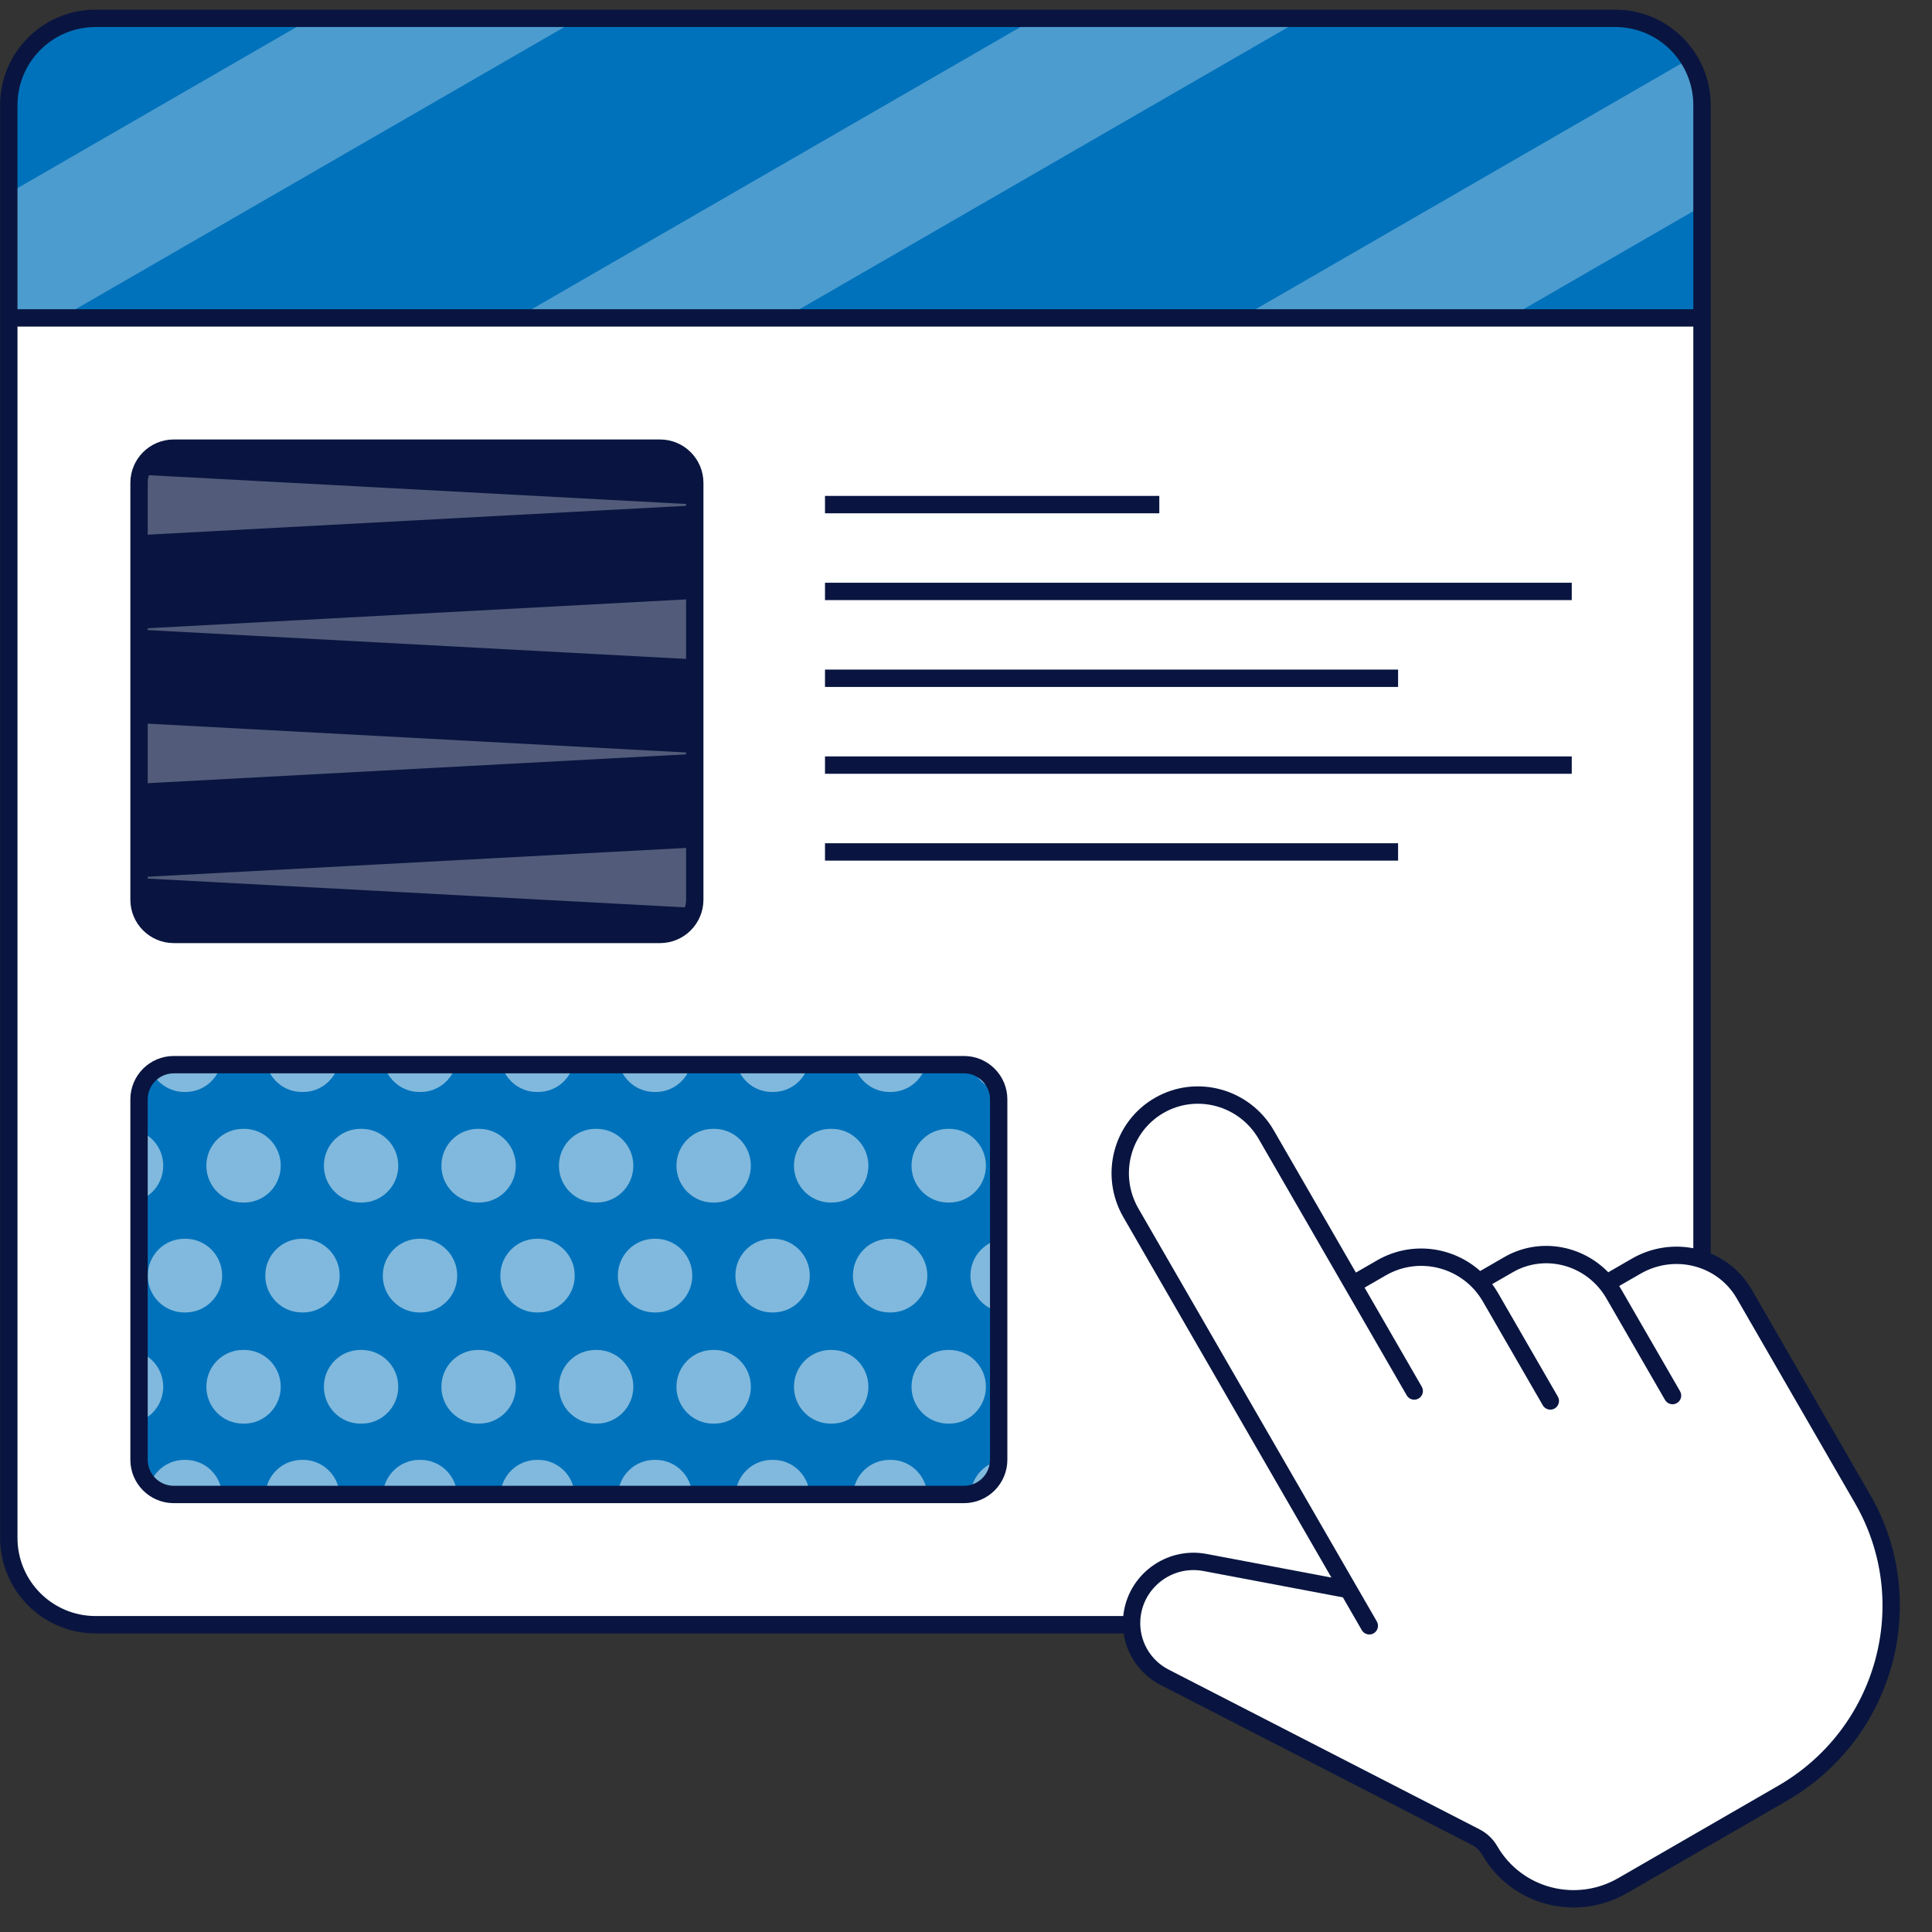 <svg xmlns="http://www.w3.org/2000/svg" xmlns:xlink="http://www.w3.org/1999/xlink" width="400" zoomAndPan="magnify" viewBox="0 0 300 300" height="400" preserveAspectRatio="xMidYMid meet" version="1.0"><rect x="0" y="0" width="300" height="300" fill="#333333" stroke="none"/><defs><filter x="0%" y="0%" width="100%" height="100%" id="bfe77d5743"><feColorMatrix values="0 0 0 0 1 0 0 0 0 1 0 0 0 0 1 0 0 0 1 0" color-interpolation-filters="sRGB"/></filter><mask id="1f074beaac"><g filter="url(#bfe77d5743)"><rect x="-30" width="360" fill="#000000" y="-30" height="360" fill-opacity="0.3"/></g></mask><clipPath id="69e7f22bb7"><path d="M 0.199 0.641 L 89 0.641 L 89 47.441 L 0.199 47.441 Z M 0.199 0.641 " clip-rule="nonzero"/></clipPath><clipPath id="a558ceb36a"><path d="M 79 0.641 L 202 0.641 L 202 47.441 L 79 47.441 Z M 79 0.641 " clip-rule="nonzero"/></clipPath><clipPath id="5d65557d27"><path d="M 191 7 L 263.48 7 L 263.48 47.441 L 191 47.441 Z M 191 7 " clip-rule="nonzero"/></clipPath><clipPath id="ceae9b6f09"><rect x="0" width="264" y="0" height="48"/></clipPath><mask id="8d4fad1023"><g filter="url(#bfe77d5743)"><rect x="-30" width="360" fill="#000000" y="-30" height="360" fill-opacity="0.3"/></g></mask><clipPath id="bcdc6f287b"><path d="M 0.359 0.441 L 87 0.441 L 87 11 L 0.359 11 Z M 0.359 0.441 " clip-rule="nonzero"/></clipPath><clipPath id="e3ddf4e83b"><path d="M 0.359 20 L 87 20 L 87 30 L 0.359 30 Z M 0.359 20 " clip-rule="nonzero"/></clipPath><clipPath id="937e5d726a"><path d="M 0.359 39 L 87 39 L 87 49 L 0.359 49 Z M 0.359 39 " clip-rule="nonzero"/></clipPath><clipPath id="03420ed274"><path d="M 0.359 58 L 87 58 L 87 68 L 0.359 68 Z M 0.359 58 " clip-rule="nonzero"/></clipPath><clipPath id="49248b3bab"><rect x="0" width="87" y="0" height="69"/></clipPath><mask id="264fb23f54"><g filter="url(#bfe77d5743)"><rect x="-30" width="360" fill="#000000" y="-30" height="360" fill-opacity="0.5"/></g></mask><clipPath id="4c46140796"><path d="M 0.359 10 L 5 10 L 5 22 L 0.359 22 Z M 0.359 10 " clip-rule="nonzero"/></clipPath><clipPath id="e41e145753"><path d="M 0.359 44 L 5 44 L 5 56 L 0.359 56 Z M 0.359 44 " clip-rule="nonzero"/></clipPath><clipPath id="ebdbc6ee6d"><path d="M 2 61 L 14 61 L 14 67.078 L 2 67.078 Z M 2 61 " clip-rule="nonzero"/></clipPath><clipPath id="290a9acb98"><path d="M 20 61 L 32 61 L 32 67.078 L 20 67.078 Z M 20 61 " clip-rule="nonzero"/></clipPath><clipPath id="9fc4743ca5"><path d="M 38 61 L 50 61 L 50 67.078 L 38 67.078 Z M 38 61 " clip-rule="nonzero"/></clipPath><clipPath id="1c9096b261"><path d="M 56 61 L 69 61 L 69 67.078 L 56 67.078 Z M 56 61 " clip-rule="nonzero"/></clipPath><clipPath id="0e4b2f6ca2"><path d="M 74 61 L 87 61 L 87 67.078 L 74 67.078 Z M 74 61 " clip-rule="nonzero"/></clipPath><clipPath id="493c217f12"><path d="M 93 61 L 105 61 L 105 67.078 L 93 67.078 Z M 93 61 " clip-rule="nonzero"/></clipPath><clipPath id="d00b8e07a0"><path d="M 111 61 L 123 61 L 123 67.078 L 111 67.078 Z M 111 61 " clip-rule="nonzero"/></clipPath><clipPath id="aca3944f13"><path d="M 129 61 L 134.281 61 L 134.281 67 L 129 67 Z M 129 61 " clip-rule="nonzero"/></clipPath><clipPath id="31240ba907"><path d="M 129 27 L 134.281 27 L 134.281 39 L 129 39 Z M 129 27 " clip-rule="nonzero"/></clipPath><clipPath id="20faf98196"><path d="M 129 0.121 L 134 0.121 L 134 5 L 129 5 Z M 129 0.121 " clip-rule="nonzero"/></clipPath><clipPath id="6db3da91bb"><path d="M 111 0.121 L 123 0.121 L 123 5 L 111 5 Z M 111 0.121 " clip-rule="nonzero"/></clipPath><clipPath id="4a67a14bc1"><path d="M 93 0.121 L 105 0.121 L 105 5 L 93 5 Z M 93 0.121 " clip-rule="nonzero"/></clipPath><clipPath id="3162b90eb7"><path d="M 75 0.121 L 87 0.121 L 87 5 L 75 5 Z M 75 0.121 " clip-rule="nonzero"/></clipPath><clipPath id="5c4fe663e0"><path d="M 56 0.121 L 69 0.121 L 69 5 L 56 5 Z M 56 0.121 " clip-rule="nonzero"/></clipPath><clipPath id="4d78dc5599"><path d="M 38 0.121 L 50 0.121 L 50 5 L 38 5 Z M 38 0.121 " clip-rule="nonzero"/></clipPath><clipPath id="eeaa07ce83"><path d="M 20 0.121 L 32 0.121 L 32 5 L 20 5 Z M 20 0.121 " clip-rule="nonzero"/></clipPath><clipPath id="68d02a84c8"><path d="M 2 0.121 L 14 0.121 L 14 5 L 2 5 Z M 2 0.121 " clip-rule="nonzero"/></clipPath><clipPath id="27194aabc9"><rect x="0" width="135" y="0" height="68"/></clipPath><clipPath id="86bdc1b07c"><path d="M 0 1.5 L 296 1.5 L 296 297 L 0 297 Z M 0 1.5 " clip-rule="nonzero"/></clipPath></defs><path fill="#ffffff" d="M 1.363 16.332 C 1.363 8.887 7.402 2.848 14.848 2.848 L 250.805 2.848 C 258.25 2.848 264.285 8.887 264.285 16.332 L 264.285 238.805 C 264.285 246.25 258.25 252.285 250.805 252.285 L 14.848 252.285 C 7.402 252.285 1.363 246.25 1.363 238.805 Z M 1.363 16.332 " fill-opacity="1" fill-rule="nonzero"/><path fill="#0072bb" d="M 1.363 16.332 C 1.363 8.887 7.402 2.848 14.848 2.848 L 250.805 2.848 C 258.25 2.848 264.285 8.887 264.285 16.332 L 264.285 49.363 L 1.363 49.363 Z M 1.363 16.332 " fill-opacity="1" fill-rule="nonzero"/><g mask="url(#1f074beaac)"><g transform="matrix(1, 0, 0, 1, 1, 2)"><g clip-path="url(#ceae9b6f09)"><g clip-path="url(#69e7f22bb7)"><path fill="#ffffff" d="M 88.973 0.848 L 47.387 0.848 L 0.363 27.996 L 0.363 47.363 L 8.402 47.363 Z M 88.973 0.848 " fill-opacity="1" fill-rule="nonzero"/></g><g clip-path="url(#a558ceb36a)"><path fill="#ffffff" d="M 120.812 47.363 L 79.227 47.363 L 159.797 0.848 L 201.383 0.848 Z M 120.812 47.363 " fill-opacity="1" fill-rule="nonzero"/></g><g clip-path="url(#5d65557d27)"><path fill="#ffffff" d="M 233.227 47.363 L 191.641 47.363 L 261.238 7.184 C 262.535 9.254 263.285 11.707 263.285 14.332 L 263.285 30.012 Z M 233.227 47.363 " fill-opacity="1" fill-rule="nonzero"/></g></g></g></g><path fill="#ffffff" d="M 274.445 207.172 L 270.801 200.859 C 267.129 194.5 259.016 192.309 252.676 195.969 L 249.148 198.004 C 245.008 193.77 238.391 192.688 233.043 195.777 L 229.258 197.965 C 225.098 194.328 218.941 193.543 213.906 196.449 L 209.57 198.953 L 197.004 177.188 C 193.332 170.828 186.387 167.961 180.047 171.621 C 173.711 175.281 172.133 183.066 175.805 189.426 L 208.578 246.195 L 189.344 242.895 C 183.047 241.664 176.441 245.066 176.012 251.473 C 175.727 255.723 177.312 258.574 181.09 260.539 L 228.465 285.195 C 229.152 285.555 229.727 286.102 230.113 286.773 C 234.57 294.496 244.418 297.152 252.109 292.711 L 276.34 278.723 C 292.668 269.297 298.234 248.371 288.77 231.984 L 274.453 207.184 C 274.453 207.18 274.449 207.176 274.445 207.172 Z M 274.445 207.172 " fill-opacity="1" fill-rule="evenodd"/><path fill="#091540" d="M 21.59 74.984 C 21.59 72.004 24.004 69.59 26.984 69.59 L 102.488 69.59 C 105.469 69.59 107.883 72.004 107.883 74.984 L 107.883 139.703 C 107.883 142.68 105.469 145.094 102.488 145.094 L 26.984 145.094 C 24.004 145.094 21.59 142.68 21.59 139.703 Z M 21.59 74.984 " fill-opacity="1" fill-rule="nonzero"/><g mask="url(#8d4fad1023)"><g transform="matrix(1, 0, 0, 1, 21, 73)"><g clip-path="url(#49248b3bab)"><g clip-path="url(#bcdc6f287b)"><path fill="#ffffff" d="M 0.738 0.715 C 0.641 1.121 0.59 1.547 0.59 1.984 L 0.59 10.094 L 86.883 5.473 L 86.883 5.328 Z M 0.738 0.715 " fill-opacity="1" fill-rule="nonzero"/></g><g clip-path="url(#e3ddf4e83b)"><path fill="#ffffff" d="M 86.883 20 L 0.59 24.625 L 0.59 24.77 L 86.883 29.391 Z M 86.883 20 " fill-opacity="1" fill-rule="nonzero"/></g><g clip-path="url(#937e5d726a)"><path fill="#ffffff" d="M 86.883 43.918 L 0.59 39.297 L 0.59 48.684 L 86.883 44.062 Z M 86.883 43.918 " fill-opacity="1" fill-rule="nonzero"/></g><g clip-path="url(#03420ed274)"><path fill="#ffffff" d="M 86.883 58.59 L 0.59 63.211 L 0.59 63.355 L 86.73 67.969 C 86.832 67.562 86.883 67.141 86.883 66.703 Z M 86.883 58.59 " fill-opacity="1" fill-rule="nonzero"/></g></g></g></g><path fill="#0072bb" d="M 21.59 170.715 C 21.59 167.734 24.004 165.32 26.984 165.32 L 149.68 165.32 C 152.66 165.32 155.074 167.734 155.074 170.715 L 155.074 226.668 C 155.074 229.648 152.66 232.062 149.68 232.062 L 26.984 232.062 C 24.004 232.062 21.59 229.648 21.59 226.668 Z M 21.59 170.715 " fill-opacity="1" fill-rule="nonzero"/><g mask="url(#264fb23f54)"><g transform="matrix(1, 0, 0, 1, 21, 165)"><g clip-path="url(#27194aabc9)"><g clip-path="url(#4c46140796)"><path fill="#ffffff" d="M 0.59 10.625 L 0.59 21.391 C 2.781 20.594 4.344 18.484 4.344 16.008 C 4.344 13.531 2.781 11.418 0.59 10.625 Z M 0.59 10.625 " fill-opacity="1" fill-rule="nonzero"/></g><g clip-path="url(#e41e145753)"><path fill="#ffffff" d="M 0.59 55.723 L 0.59 44.953 C 2.781 45.75 4.344 47.859 4.344 50.336 C 4.344 52.816 2.781 54.926 0.59 55.723 Z M 0.59 55.723 " fill-opacity="1" fill-rule="nonzero"/></g><g clip-path="url(#ebdbc6ee6d)"><path fill="#ffffff" d="M 13.488 67.062 L 5.984 67.062 C 4.531 67.062 3.215 66.488 2.246 65.559 C 3.012 63.305 5.133 61.688 7.629 61.688 L 7.809 61.688 C 10.836 61.688 13.309 64.062 13.488 67.062 Z M 13.488 67.062 " fill-opacity="1" fill-rule="nonzero"/></g><g clip-path="url(#290a9acb98)"><path fill="#ffffff" d="M 31.734 67.062 L 20.203 67.062 C 20.379 64.062 22.855 61.688 25.879 61.688 L 26.059 61.688 C 29.086 61.688 31.559 64.062 31.734 67.062 Z M 31.734 67.062 " fill-opacity="1" fill-rule="nonzero"/></g><g clip-path="url(#9fc4743ca5)"><path fill="#ffffff" d="M 49.984 67.062 L 38.453 67.062 C 38.629 64.062 41.102 61.688 44.129 61.688 L 44.309 61.688 C 47.336 61.688 49.809 64.062 49.984 67.062 Z M 49.984 67.062 " fill-opacity="1" fill-rule="nonzero"/></g><g clip-path="url(#1c9096b261)"><path fill="#ffffff" d="M 68.234 67.062 L 56.703 67.062 C 56.879 64.062 59.352 61.688 62.379 61.688 L 62.559 61.688 C 65.586 61.688 68.059 64.062 68.234 67.062 Z M 68.234 67.062 " fill-opacity="1" fill-rule="nonzero"/></g><g clip-path="url(#0e4b2f6ca2)"><path fill="#ffffff" d="M 86.484 67.062 L 74.953 67.062 C 75.129 64.062 77.602 61.688 80.629 61.688 L 80.809 61.688 C 83.836 61.688 86.309 64.062 86.484 67.062 Z M 86.484 67.062 " fill-opacity="1" fill-rule="nonzero"/></g><g clip-path="url(#493c217f12)"><path fill="#ffffff" d="M 104.734 67.062 L 93.203 67.062 C 93.379 64.062 95.852 61.688 98.879 61.688 L 99.059 61.688 C 102.082 61.688 104.559 64.062 104.734 67.062 Z M 104.734 67.062 " fill-opacity="1" fill-rule="nonzero"/></g><g clip-path="url(#d00b8e07a0)"><path fill="#ffffff" d="M 122.984 67.062 L 111.453 67.062 C 111.629 64.062 114.102 61.688 117.129 61.688 L 117.309 61.688 C 120.332 61.688 122.809 64.062 122.984 67.062 Z M 122.984 67.062 " fill-opacity="1" fill-rule="nonzero"/></g><g clip-path="url(#aca3944f13)"><path fill="#ffffff" d="M 134.07 61.836 C 133.992 64.391 132.141 66.496 129.707 66.965 C 129.898 64.457 131.699 62.398 134.07 61.836 Z M 134.07 61.836 " fill-opacity="1" fill-rule="nonzero"/></g><g clip-path="url(#31240ba907)"><path fill="#ffffff" d="M 134.074 27.508 L 134.074 38.648 C 131.562 38.055 129.691 35.785 129.691 33.078 C 129.691 30.367 131.562 28.102 134.074 27.508 Z M 134.074 27.508 " fill-opacity="1" fill-rule="nonzero"/></g><g clip-path="url(#20faf98196)"><path fill="#ffffff" d="M 129.922 0.465 C 131.871 0.922 133.41 2.438 133.906 4.371 C 131.996 3.855 130.48 2.367 129.922 0.465 Z M 129.922 0.465 " fill-opacity="1" fill-rule="nonzero"/></g><g clip-path="url(#6db3da91bb)"><path fill="#ffffff" d="M 111.633 0.32 L 122.805 0.32 C 122.156 2.766 119.941 4.562 117.309 4.562 L 117.129 4.562 C 114.496 4.562 112.281 2.766 111.633 0.32 Z M 111.633 0.32 " fill-opacity="1" fill-rule="nonzero"/></g><g clip-path="url(#4a67a14bc1)"><path fill="#ffffff" d="M 93.383 0.32 L 104.555 0.32 C 103.906 2.766 101.691 4.562 99.059 4.562 L 98.879 4.562 C 96.246 4.562 94.031 2.766 93.383 0.32 Z M 93.383 0.32 " fill-opacity="1" fill-rule="nonzero"/></g><g clip-path="url(#3162b90eb7)"><path fill="#ffffff" d="M 75.133 0.32 L 86.305 0.32 C 85.656 2.766 83.441 4.562 80.809 4.562 L 80.629 4.562 C 77.996 4.562 75.781 2.766 75.133 0.32 Z M 75.133 0.32 " fill-opacity="1" fill-rule="nonzero"/></g><g clip-path="url(#5c4fe663e0)"><path fill="#ffffff" d="M 56.883 0.32 L 68.055 0.32 C 67.406 2.766 65.191 4.562 62.559 4.562 L 62.379 4.562 C 59.746 4.562 57.531 2.766 56.883 0.32 Z M 56.883 0.32 " fill-opacity="1" fill-rule="nonzero"/></g><g clip-path="url(#4d78dc5599)"><path fill="#ffffff" d="M 38.633 0.32 L 49.805 0.32 C 49.156 2.766 46.941 4.562 44.309 4.562 L 44.129 4.562 C 41.496 4.562 39.281 2.766 38.633 0.32 Z M 38.633 0.32 " fill-opacity="1" fill-rule="nonzero"/></g><g clip-path="url(#eeaa07ce83)"><path fill="#ffffff" d="M 20.383 0.32 L 31.555 0.32 C 30.906 2.766 28.691 4.562 26.059 4.562 L 25.879 4.562 C 23.246 4.562 21.031 2.766 20.383 0.32 Z M 20.383 0.32 " fill-opacity="1" fill-rule="nonzero"/></g><g clip-path="url(#68d02a84c8)"><path fill="#ffffff" d="M 2.598 1.512 C 3.523 0.766 4.703 0.32 5.984 0.32 L 13.305 0.32 C 12.656 2.766 10.441 4.562 7.809 4.562 L 7.629 4.562 C 5.449 4.562 3.555 3.328 2.598 1.512 Z M 2.598 1.512 " fill-opacity="1" fill-rule="nonzero"/></g><path fill="#ffffff" d="M 16.727 10.285 C 13.586 10.285 11.043 12.848 11.043 16.008 C 11.043 19.168 13.586 21.73 16.727 21.73 L 16.91 21.73 C 20.051 21.73 22.594 19.168 22.594 16.008 C 22.594 12.848 20.051 10.285 16.91 10.285 Z M 16.727 10.285 " fill-opacity="1" fill-rule="nonzero"/><path fill="#ffffff" d="M 29.293 16.008 C 29.293 12.848 31.836 10.285 34.977 10.285 L 35.16 10.285 C 38.301 10.285 40.844 12.848 40.844 16.008 C 40.844 19.168 38.301 21.73 35.16 21.73 L 34.977 21.73 C 31.836 21.73 29.293 19.168 29.293 16.008 Z M 29.293 16.008 " fill-opacity="1" fill-rule="nonzero"/><path fill="#ffffff" d="M 53.227 10.285 C 50.086 10.285 47.539 12.848 47.539 16.008 C 47.539 19.168 50.086 21.73 53.227 21.73 L 53.406 21.73 C 56.547 21.73 59.094 19.168 59.094 16.008 C 59.094 12.848 56.547 10.285 53.406 10.285 Z M 53.227 10.285 " fill-opacity="1" fill-rule="nonzero"/><path fill="#ffffff" d="M 65.789 16.008 C 65.789 12.848 68.336 10.285 71.477 10.285 L 71.656 10.285 C 74.797 10.285 77.344 12.848 77.344 16.008 C 77.344 19.168 74.797 21.73 71.656 21.73 L 71.477 21.73 C 68.336 21.73 65.789 19.168 65.789 16.008 Z M 65.789 16.008 " fill-opacity="1" fill-rule="nonzero"/><path fill="#ffffff" d="M 89.727 10.285 C 86.586 10.285 84.039 12.848 84.039 16.008 C 84.039 19.168 86.586 21.73 89.727 21.73 L 89.906 21.73 C 93.047 21.73 95.594 19.168 95.594 16.008 C 95.594 12.848 93.047 10.285 89.906 10.285 Z M 89.727 10.285 " fill-opacity="1" fill-rule="nonzero"/><path fill="#ffffff" d="M 102.289 16.008 C 102.289 12.848 104.836 10.285 107.977 10.285 L 108.156 10.285 C 111.297 10.285 113.844 12.848 113.844 16.008 C 113.844 19.168 111.297 21.73 108.156 21.73 L 107.977 21.73 C 104.836 21.73 102.289 19.168 102.289 16.008 Z M 102.289 16.008 " fill-opacity="1" fill-rule="nonzero"/><path fill="#ffffff" d="M 126.227 10.285 C 123.086 10.285 120.539 12.848 120.539 16.008 C 120.539 19.168 123.086 21.73 126.227 21.73 L 126.406 21.73 C 129.547 21.73 132.094 19.168 132.094 16.008 C 132.094 12.848 129.547 10.285 126.406 10.285 Z M 126.227 10.285 " fill-opacity="1" fill-rule="nonzero"/><path fill="#ffffff" d="M 11.043 50.336 C 11.043 47.176 13.586 44.617 16.727 44.617 L 16.91 44.617 C 20.051 44.617 22.594 47.176 22.594 50.336 C 22.594 53.496 20.051 56.059 16.91 56.059 L 16.727 56.059 C 13.586 56.059 11.043 53.496 11.043 50.336 Z M 11.043 50.336 " fill-opacity="1" fill-rule="nonzero"/><path fill="#ffffff" d="M 34.977 44.617 C 31.836 44.617 29.293 47.176 29.293 50.336 C 29.293 53.496 31.836 56.059 34.977 56.059 L 35.16 56.059 C 38.301 56.059 40.844 53.496 40.844 50.336 C 40.844 47.176 38.301 44.617 35.16 44.617 Z M 34.977 44.617 " fill-opacity="1" fill-rule="nonzero"/><path fill="#ffffff" d="M 47.539 50.336 C 47.539 47.176 50.086 44.617 53.227 44.617 L 53.406 44.617 C 56.547 44.617 59.094 47.176 59.094 50.336 C 59.094 53.496 56.547 56.059 53.406 56.059 L 53.227 56.059 C 50.086 56.059 47.539 53.496 47.539 50.336 Z M 47.539 50.336 " fill-opacity="1" fill-rule="nonzero"/><path fill="#ffffff" d="M 71.477 44.617 C 68.336 44.617 65.789 47.176 65.789 50.336 C 65.789 53.496 68.336 56.059 71.477 56.059 L 71.656 56.059 C 74.797 56.059 77.344 53.496 77.344 50.336 C 77.344 47.176 74.797 44.617 71.656 44.617 Z M 71.477 44.617 " fill-opacity="1" fill-rule="nonzero"/><path fill="#ffffff" d="M 84.039 50.336 C 84.039 47.176 86.586 44.617 89.727 44.617 L 89.906 44.617 C 93.047 44.617 95.594 47.176 95.594 50.336 C 95.594 53.496 93.047 56.059 89.906 56.059 L 89.727 56.059 C 86.586 56.059 84.039 53.496 84.039 50.336 Z M 84.039 50.336 " fill-opacity="1" fill-rule="nonzero"/><path fill="#ffffff" d="M 107.977 44.617 C 104.836 44.617 102.289 47.176 102.289 50.336 C 102.289 53.496 104.836 56.059 107.977 56.059 L 108.156 56.059 C 111.297 56.059 113.844 53.496 113.844 50.336 C 113.844 47.176 111.297 44.617 108.156 44.617 Z M 107.977 44.617 " fill-opacity="1" fill-rule="nonzero"/><path fill="#ffffff" d="M 120.539 50.336 C 120.539 47.176 123.086 44.617 126.227 44.617 L 126.406 44.617 C 129.547 44.617 132.094 47.176 132.094 50.336 C 132.094 53.496 129.547 56.059 126.406 56.059 L 126.227 56.059 C 123.086 56.059 120.539 53.496 120.539 50.336 Z M 120.539 50.336 " fill-opacity="1" fill-rule="nonzero"/><path fill="#ffffff" d="M 1.941 33.078 C 1.941 29.918 4.488 27.355 7.629 27.355 L 7.809 27.355 C 10.949 27.355 13.496 29.918 13.496 33.078 C 13.496 36.238 10.949 38.797 7.809 38.797 L 7.629 38.797 C 4.488 38.797 1.941 36.238 1.941 33.078 Z M 1.941 33.078 " fill-opacity="1" fill-rule="nonzero"/><path fill="#ffffff" d="M 25.879 27.355 C 22.738 27.355 20.191 29.918 20.191 33.078 C 20.191 36.238 22.738 38.797 25.879 38.797 L 26.059 38.797 C 29.199 38.797 31.746 36.238 31.746 33.078 C 31.746 29.918 29.199 27.355 26.059 27.355 Z M 25.879 27.355 " fill-opacity="1" fill-rule="nonzero"/><path fill="#ffffff" d="M 38.441 33.078 C 38.441 29.918 40.988 27.355 44.129 27.355 L 44.309 27.355 C 47.449 27.355 49.996 29.918 49.996 33.078 C 49.996 36.238 47.449 38.797 44.309 38.797 L 44.129 38.797 C 40.988 38.797 38.441 36.238 38.441 33.078 Z M 38.441 33.078 " fill-opacity="1" fill-rule="nonzero"/><path fill="#ffffff" d="M 62.379 27.355 C 59.238 27.355 56.691 29.918 56.691 33.078 C 56.691 36.238 59.238 38.797 62.379 38.797 L 62.559 38.797 C 65.699 38.797 68.246 36.238 68.246 33.078 C 68.246 29.918 65.699 27.355 62.559 27.355 Z M 62.379 27.355 " fill-opacity="1" fill-rule="nonzero"/><path fill="#ffffff" d="M 74.941 33.078 C 74.941 29.918 77.488 27.355 80.629 27.355 L 80.809 27.355 C 83.949 27.355 86.496 29.918 86.496 33.078 C 86.496 36.238 83.949 38.797 80.809 38.797 L 80.629 38.797 C 77.488 38.797 74.941 36.238 74.941 33.078 Z M 74.941 33.078 " fill-opacity="1" fill-rule="nonzero"/><path fill="#ffffff" d="M 98.879 27.355 C 95.738 27.355 93.191 29.918 93.191 33.078 C 93.191 36.238 95.738 38.797 98.879 38.797 L 99.059 38.797 C 102.199 38.797 104.746 36.238 104.746 33.078 C 104.746 29.918 102.199 27.355 99.059 27.355 Z M 98.879 27.355 " fill-opacity="1" fill-rule="nonzero"/><path fill="#ffffff" d="M 111.441 33.078 C 111.441 29.918 113.988 27.355 117.129 27.355 L 117.309 27.355 C 120.449 27.355 122.996 29.918 122.996 33.078 C 122.996 36.238 120.449 38.797 117.309 38.797 L 117.129 38.797 C 113.988 38.797 111.441 36.238 111.441 33.078 Z M 111.441 33.078 " fill-opacity="1" fill-rule="nonzero"/></g></g></g><path fill="#091540" d="M 20.242 74.984 C 20.242 71.262 23.262 68.242 26.984 68.242 L 102.488 68.242 C 106.211 68.242 109.23 71.262 109.23 74.984 L 109.23 139.703 C 109.23 143.426 106.211 146.445 102.488 146.445 L 26.984 146.445 C 23.262 146.445 20.242 143.426 20.242 139.703 Z M 26.984 70.938 C 24.75 70.938 22.938 72.75 22.938 74.984 L 22.938 139.703 C 22.938 141.938 24.75 143.746 26.984 143.746 L 102.488 143.746 C 104.723 143.746 106.535 141.938 106.535 139.703 L 106.535 74.984 C 106.535 72.75 104.723 70.938 102.488 70.938 Z M 26.984 70.938 " fill-opacity="1" fill-rule="evenodd"/><path fill="#091540" d="M 128.105 79.703 L 180.016 79.703 L 180.016 77.004 L 128.105 77.004 Z M 128.105 79.703 " fill-opacity="1" fill-rule="nonzero"/><path fill="#091540" d="M 128.105 90.488 L 244.062 90.488 L 244.062 93.184 L 128.105 93.184 Z M 128.105 90.488 " fill-opacity="1" fill-rule="nonzero"/><path fill="#091540" d="M 128.105 103.973 L 217.094 103.973 L 217.094 106.668 L 128.105 106.668 Z M 128.105 103.973 " fill-opacity="1" fill-rule="nonzero"/><path fill="#091540" d="M 128.105 117.453 L 244.062 117.453 L 244.062 120.152 L 128.105 120.152 Z M 128.105 117.453 " fill-opacity="1" fill-rule="nonzero"/><path fill="#091540" d="M 128.105 130.938 L 217.094 130.938 L 217.094 133.637 L 128.105 133.637 Z M 128.105 130.938 " fill-opacity="1" fill-rule="nonzero"/><path fill="#091540" d="M 20.242 170.715 C 20.242 166.988 23.262 163.973 26.984 163.973 L 149.68 163.973 C 153.402 163.973 156.422 166.988 156.422 170.715 L 156.422 226.668 C 156.422 230.391 153.402 233.41 149.68 233.41 L 26.984 233.41 C 23.262 233.41 20.242 230.391 20.242 226.668 Z M 26.984 166.668 C 24.75 166.668 22.938 168.48 22.938 170.715 L 22.938 226.668 C 22.938 228.902 24.75 230.715 26.984 230.715 L 149.68 230.715 C 151.914 230.715 153.727 228.902 153.727 226.668 L 153.727 170.715 C 153.727 168.48 151.914 166.668 149.68 166.668 Z M 26.984 166.668 " fill-opacity="1" fill-rule="evenodd"/><g clip-path="url(#86bdc1b07c)"><path fill="#091540" d="M 0.016 16.332 C 0.016 8.141 6.656 1.5 14.848 1.5 L 250.805 1.5 C 258.996 1.5 265.637 8.141 265.637 16.332 L 265.637 194.641 C 268.234 195.734 270.5 197.641 272.016 200.262 L 290.387 232.082 C 299.977 248.695 294.172 269.984 277.449 279.637 L 252.625 293.973 C 244.75 298.516 234.695 295.875 230.172 288.043 C 229.781 287.363 229.203 286.812 228.504 286.453 L 180.227 261.648 C 177.086 260.035 174.98 257.031 174.477 253.637 L 14.848 253.637 C 6.656 253.637 0.016 246.996 0.016 238.805 Z M 174.418 250.938 C 175.062 244.59 181.047 240.102 187.367 241.297 L 206.742 244.961 L 174.438 189.008 C 170.688 182.512 172.855 174.215 179.316 170.484 C 185.773 166.758 194.043 169.031 197.793 175.523 L 210.543 197.605 L 213.84 195.703 C 219.102 192.664 225.539 193.52 229.844 197.363 L 233.566 195.211 C 238.926 192.117 245.559 193.266 249.73 197.559 L 253.391 195.445 C 256.398 193.707 259.789 193.219 262.938 193.828 L 262.938 50.715 L 2.715 50.715 L 2.715 238.805 C 2.715 245.504 8.145 250.938 14.848 250.938 Z M 262.938 48.016 L 262.938 16.332 C 262.938 9.629 257.504 4.195 250.805 4.195 L 14.848 4.195 C 8.145 4.195 2.715 9.629 2.715 16.332 L 2.715 48.016 Z M 176.773 187.66 C 173.758 182.434 175.516 175.793 180.664 172.82 C 185.812 169.848 192.441 171.645 195.457 176.875 L 218.434 216.672 C 218.809 217.316 219.633 217.535 220.277 217.164 C 220.922 216.793 221.141 215.969 220.77 215.324 L 211.891 199.941 L 215.188 198.039 C 220.457 194.996 227.207 196.812 230.262 202.102 L 239.566 218.215 C 239.938 218.859 240.762 219.082 241.406 218.711 C 242.055 218.336 242.273 217.512 241.902 216.867 L 232.598 200.754 C 232.324 200.281 232.027 199.828 231.707 199.398 L 234.914 197.547 C 239.938 194.648 246.453 196.434 249.441 201.613 L 258.543 217.379 C 258.918 218.023 259.742 218.246 260.387 217.871 C 261.031 217.5 261.25 216.676 260.879 216.031 L 251.777 200.266 C 251.664 200.07 251.547 199.879 251.426 199.691 L 254.738 197.781 C 260.031 194.723 266.711 196.469 269.68 201.609 L 288.051 233.43 C 296.887 248.734 291.551 268.383 276.102 277.301 L 251.273 291.637 C 244.676 295.445 236.277 293.219 232.508 286.695 C 231.855 285.566 230.895 284.652 229.734 284.055 L 181.457 259.25 C 178.562 257.762 176.844 254.699 177.078 251.453 C 177.434 246.551 182.02 243.027 186.867 243.945 L 208.523 248.039 L 211.457 253.125 C 211.832 253.773 212.656 253.992 213.301 253.621 C 213.945 253.246 214.164 252.422 213.793 251.777 Z M 176.773 187.66 " fill-opacity="1" fill-rule="evenodd"/></g></svg>